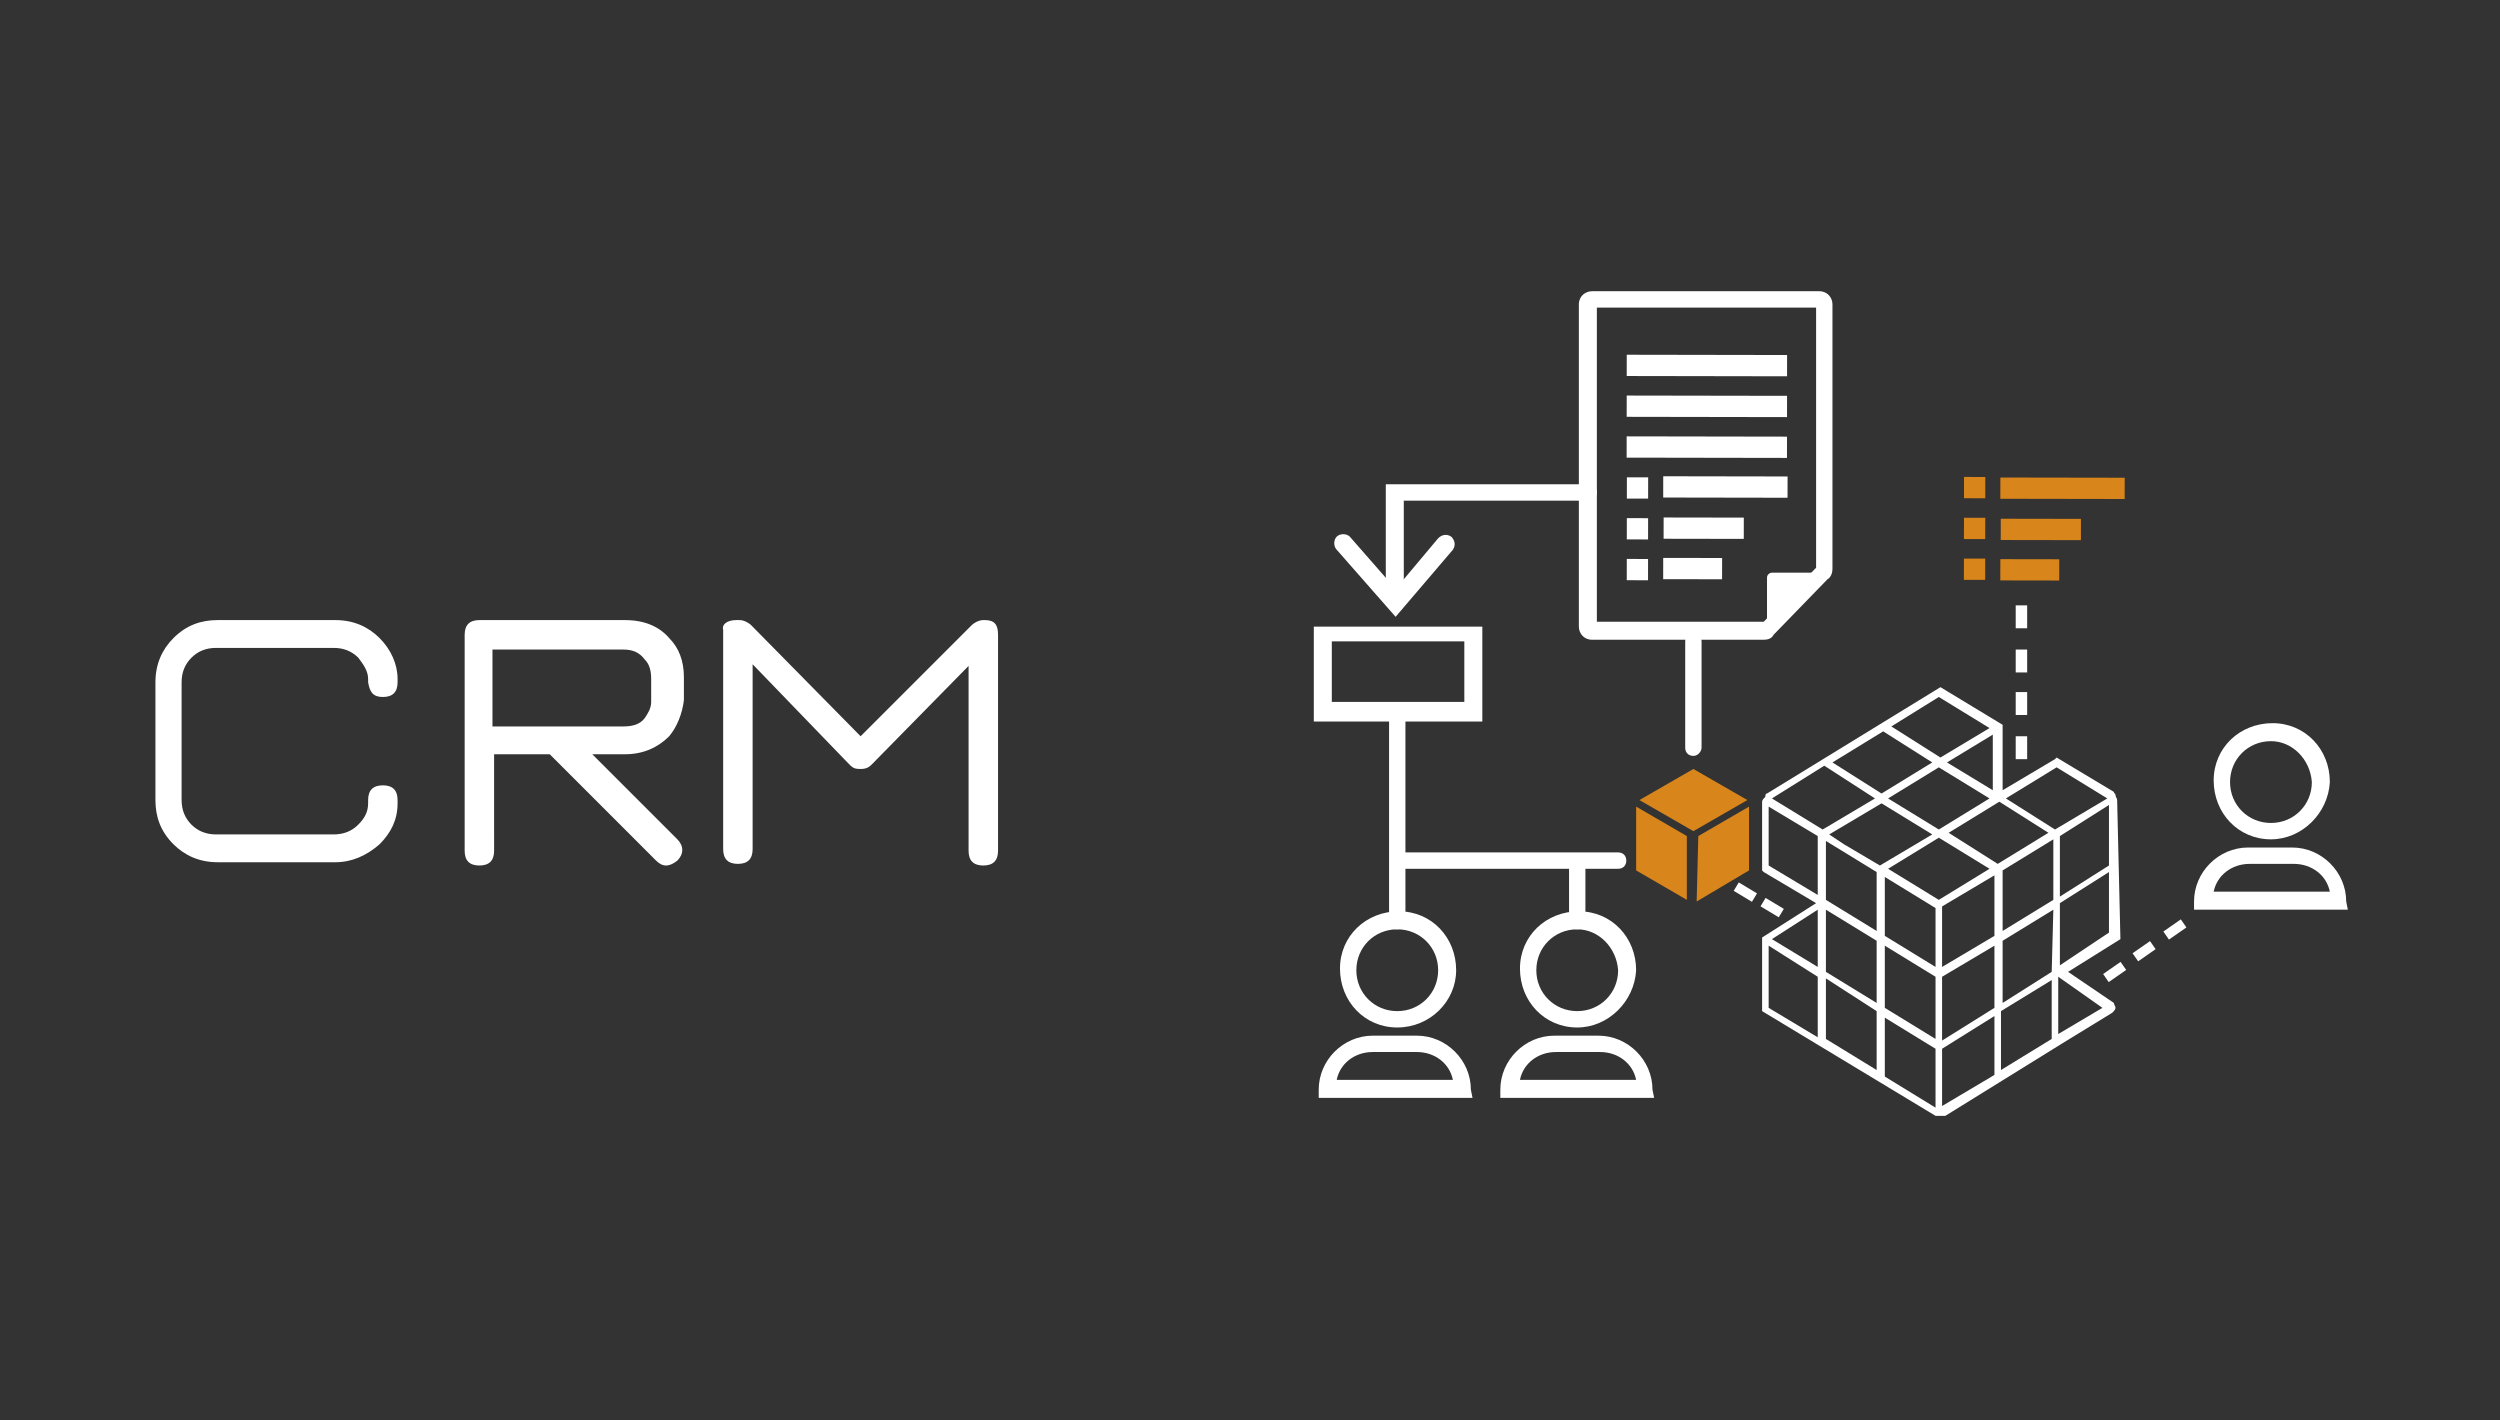 <?xml version="1.0" encoding="utf-8"?>
<!-- Generator: Adobe Illustrator 26.0.1, SVG Export Plug-In . SVG Version: 6.00 Build 0)  -->
<svg version="1.1" xmlns="http://www.w3.org/2000/svg" xmlns:xlink="http://www.w3.org/1999/xlink" x="0px" y="0px"
	 viewBox="0 0 152.8 86.8" style="enable-background:new 0 0 152.8 86.8;" xml:space="preserve">
<rect x="0" y="0" width="152.8" height="86.8" fill="#333333" stroke="none"/>
<style type="text/css">
	.st0{fill:#FFFFFF;}
	.st1{fill:#D8851C;}
	.st2{fill:#FFFFFC;}
	.st3{fill:#FFFFFF;stroke:#FFFFFF;stroke-width:0.902;stroke-miterlimit:10;}
</style>
<g id="Layer_1">
</g>
<g id="Слой_1">
	<g>
		<g>
			<path class="st0" d="M24.3,49.1c0,1-0.4,1.8-1.1,2.5c-0.8,0.7-1.7,1.1-2.7,1.1h-7.2c-1.1,0-2-0.4-2.7-1.1
				c-0.8-0.8-1.1-1.7-1.1-2.7l0-7.2c0-1.1,0.4-2,1.1-2.7c0.8-0.8,1.7-1.1,2.7-1.1h7.2c1.1,0,2,0.4,2.7,1.1c0.7,0.7,1.1,1.6,1.1,2.5
				h0v0c0,0.1,0,0.1,0,0.2c0,0.6-0.3,0.9-0.9,0.9c-0.6,0-0.8-0.3-0.9-0.9l0-0.2c0-0.5-0.3-0.9-0.6-1.3c-0.4-0.4-0.9-0.6-1.5-0.6
				h-7.2c-0.6,0-1.1,0.2-1.5,0.6c-0.4,0.4-0.6,0.9-0.6,1.5l0,7.2c0,0.6,0.2,1.1,0.6,1.5c0.4,0.4,0.9,0.6,1.5,0.6h7.2
				c0.6,0,1.1-0.2,1.5-0.6c0.4-0.4,0.6-0.8,0.6-1.3h0l0-0.2c0-0.6,0.3-0.9,0.9-0.9c0.6,0,0.9,0.3,0.9,0.9
				C24.3,48.9,24.3,49.1,24.3,49.1L24.3,49.1z"/>
			<g>
				<path class="st0" d="M30.1,46.1h3.5l6.5,6.5c0.4,0.4,0.8,0.4,1.3,0c0.4-0.4,0.4-0.9,0-1.3l-5.2-5.2h2c1.1,0,2-0.4,2.7-1.1
					c0.5-0.6,0.8-1.4,0.9-2.2c0-0.1,0-1.3,0-1.4c0-1-0.3-1.8-0.9-2.4c-0.6-0.7-1.5-1.1-2.7-1.1h-8.9c-0.6,0-0.9,0.3-0.9,0.9V52
					c0,0.6,0.3,0.9,0.9,0.9c0.6,0,0.9-0.3,0.9-0.9V46.1L30.1,46.1z M30.1,44.4v-4.7h8c0.6,0,1,0.2,1.3,0.6c0.3,0.3,0.4,0.7,0.4,1.2
					c0,0.1,0,1.3,0,1.4c0,0.4-0.2,0.7-0.4,1c-0.3,0.4-0.8,0.5-1.3,0.5H30.1L30.1,44.4z"/>
				<path class="st0" d="M45,37.9c0.3,0-0.1,0,0.2,0c0.3,0,0.6,0.2,0.7,0.3l6.7,6.8l6.8-6.8c0.1-0.1,0.4-0.3,0.7-0.3h0.1
					c0.6,0,0.8,0.3,0.8,0.9v0.1l0,0v1v1.3v5h0V52c0,0.6-0.3,0.9-0.9,0.9c-0.6,0-0.9-0.3-0.9-0.9V40.7l-5.6,5.7
					c-0.4,0.4-0.5,0.6-1,0.6c-0.5,0-0.5-0.1-1-0.6l-5.6-5.8c0,2.6,0,8.7,0,11.3c0,0.6-0.3,0.9-0.9,0.9c-0.6,0-0.9-0.3-0.9-0.9v-6.8
					v-0.7v-3.4v-1.3v-1.1v-0.1C44.1,38.2,44.4,37.9,45,37.9L45,37.9z"/>
			</g>
		</g>
		<g>
			<g>
				<g>
					<path class="st0" d="M107.8,39.1l-10.5,0c-0.5,0-0.8-0.4-0.8-0.8l0-19.7c0-0.5,0.4-0.8,0.8-0.8l13.9,0c0.5,0,0.8,0.4,0.8,0.8
						l0,16.2c0,0.2-0.1,0.5-0.3,0.6l-3.3,3.4C108.3,39,108.1,39.1,107.8,39.1z M97.6,38l10.2,0l3.2-3.3l0-15.9l-13.4,0L97.6,38z
						 M111.1,34.7C111.1,34.7,111.1,34.7,111.1,34.7L111.1,34.7z"/>
					
						<rect x="99.4" y="29.2" transform="matrix(1.723824e-03 -1 1 1.723824e-03 70.062 129.824)" class="st0" width="1.3" height="1.3"/>
					
						<rect x="104.9" y="26" transform="matrix(1.723824e-03 -1 1 1.723824e-03 75.474 135.264)" class="st0" width="1.3" height="7.6"/>
					
						<rect x="99.4" y="31.7" transform="matrix(1.723824e-03 -1 1 1.723824e-03 67.559 132.314)" class="st0" width="1.3" height="1.3"/>
					
						<rect x="103.5" y="29.9" transform="matrix(1.723824e-03 -1 1 1.723824e-03 71.601 136.377)" class="st0" width="1.3" height="4.9"/>
					
						<rect x="99.4" y="34.2" transform="matrix(1.723824e-03 -1 1 1.723824e-03 65.056 134.804)" class="st0" width="1.3" height="1.3"/>
					
						<rect x="102.9" y="33" transform="matrix(1.723824e-03 -1 1 1.723824e-03 68.476 138.242)" class="st0" width="1.3" height="3.6"/>
					<path class="st0" d="M111,35l-2.7,0c-0.1,0-0.3,0.1-0.3,0.3l0,2.7c0,0.2,0.3,0.3,0.4,0.2l2.7-2.7C111.3,35.2,111.2,35,111,35z"
						/>
					
						<rect x="103.7" y="22.4" transform="matrix(1.723824e-03 -1 1 1.723824e-03 76.841 131.632)" class="st0" width="1.3" height="9.8"/>
					
						<rect x="103.7" y="19.9" transform="matrix(1.723824e-03 -1 1 1.723824e-03 79.344 129.142)" class="st0" width="1.3" height="9.8"/>
					
						<rect x="103.7" y="17.4" transform="matrix(1.723824e-03 -1 1 1.723824e-03 81.846 126.652)" class="st0" width="1.3" height="9.8"/>
				</g>
				
					<rect x="120.1" y="29.2" transform="matrix(1.723824e-03 -1 1 1.723824e-03 90.632 150.501)" class="st1" width="1.3" height="1.3"/>
				
					<rect x="125.5" y="26" transform="matrix(1.723824e-03 -1 1 1.723824e-03 96.044 155.941)" class="st1" width="1.3" height="7.6"/>
				
					<rect x="120.1" y="31.7" transform="matrix(1.723824e-03 -1 1 1.723824e-03 88.129 152.991)" class="st1" width="1.3" height="1.3"/>
				
					<rect x="124.1" y="29.9" transform="matrix(1.723824e-03 -1 1 1.723824e-03 92.171 157.054)" class="st1" width="1.3" height="4.9"/>
				
					<rect x="120.1" y="34.2" transform="matrix(1.723824e-03 -1 1 1.723824e-03 85.626 155.481)" class="st1" width="1.3" height="1.3"/>
				
					<rect x="123.5" y="33" transform="matrix(1.723824e-03 -1 1 1.723824e-03 89.046 158.918)" class="st1" width="1.3" height="3.6"/>
				<g>
					<path class="st0" d="M85.3,37.7l-3.6-4.1c-0.2-0.2-0.2-0.6,0-0.8c0.2-0.2,0.6-0.2,0.8,0l2.8,3.2l2.6-3.1
						c0.2-0.2,0.5-0.3,0.8-0.1c0.2,0.2,0.3,0.5,0.1,0.8L85.3,37.7z"/>
					<path class="st0" d="M85.2,37.1c-0.3,0-0.5-0.2-0.5-0.5l0-7l12.4,0c0.3,0,0.5,0.2,0.5,0.5s-0.2,0.5-0.5,0.5l-11.3,0l0,6
						C85.8,36.8,85.5,37.1,85.2,37.1z"/>
				</g>
				<path class="st0" d="M103.5,46.2c-0.3,0-0.5-0.2-0.5-0.5l0-6.5c0-0.3,0.2-0.5,0.5-0.5c0.3,0,0.5,0.2,0.5,0.5l0,6.5
					C104,45.9,103.8,46.2,103.5,46.2z"/>
				<path class="st0" d="M90.6,44.1l-10.3,0l0-5.8l10.3,0L90.6,44.1z M81.4,42.9l8.1,0l0-3.7l-8.1,0L81.4,42.9z"/>
				<path class="st0" d="M85.4,56.8c-0.3,0-0.5-0.2-0.5-0.5l0-12.7c0-0.3,0.2-0.5,0.5-0.5c0.3,0,0.5,0.2,0.5,0.5l0,12.7
					C86,56.5,85.7,56.8,85.4,56.8z"/>
				<path class="st0" d="M98.9,53.1l-13.2,0c-0.3,0-0.5-0.2-0.5-0.5c0-0.3,0.2-0.5,0.5-0.5l13.2,0c0.3,0,0.5,0.2,0.5,0.5
					S99.2,53.1,98.9,53.1z"/>
				<path class="st0" d="M129.4,48.9c0-0.1-0.1-0.2-0.1-0.3c0-0.1-0.1-0.1-0.1-0.2l-3.5-2.1l-0.1,0.1l0,0l0,0l-3.2,1.9l0-4l-3.8-2.3
					l-10.6,6.5h0c-0.1,0-0.1,0.1-0.1,0.2c-0.1,0.1-0.2,0.2-0.2,0.3l0,4.2l0.1,0.1v0l3.2,1.9l-3.3,2.1l0,4.5l10.6,6.4
					c0.1,0,0.1,0,0.2,0c0,0,0.1,0,0.1,0c0,0,0.1,0,0.1,0c0.1,0,0.1,0,0.2,0l7.1-4.4h0v0l3.1-1.9l0,0c0.1-0.1,0.2-0.2,0.2-0.3
					s-0.1-0.2-0.1-0.3l-2.8-1.9l3.2-2L129.4,48.9z M125.4,59.4l-3,1.9l0-3.8l3.1-1.9L125.4,59.4L125.4,59.4L125.4,59.4z M125.4,59.9
					l0,3.6l-3.1,1.9l0-3.6L125.4,59.9z M111.6,59.4l0-3.8l3.1,1.9l0,3.8L111.6,59.4z M114.7,61.8l0,3.6l-3.1-1.9l0-3.7L114.7,61.8z
					 M108.1,49.3l3,1.8l0,3.6l-3-1.8L108.1,49.3z M122.1,52.8l-3-1.9l3.1-1.9l3,1.9L122.1,52.8z M121.6,53.1l-3.1,1.9l-3.1-1.9
					l3.1-1.9L121.6,53.1z M114.9,52.9l-2.2-1.3l-0.9-0.6l3.2-1.9l3.1,1.9L114.9,52.9z M114.7,53.3l0,3.6l-3.1-1.9l0-3.6L114.7,53.3z
					 M115.2,53.6l3.1,1.9l0,3.6l-3.1-1.9L115.2,53.6z M118.7,55.4l3.2-1.9l0,3.7l-3.2,1.9L118.7,55.4z M125.6,50.7l-3-1.9l3.1-1.9
					l3.1,1.9L125.6,50.7z M119,46.6l2.8-1.7l0,3.4L119,46.6z M121.6,48.8l-3.1,1.9l-3.1-1.9l3.1-1.9L121.6,48.8z M115,48.5l-3-1.9
					l3.1-1.9l3,1.9L115,48.5z M114.6,48.8l-3.2,1.9l-3.1-1.9l3.2-2L114.6,48.8z M111.1,59.1l-2.8-1.7l2.8-1.8L111.1,59.1z
					 M115.2,57.8l3.1,1.9l0,2l0,1.8l-3.1-1.9L115.2,57.8z M118.7,59.7l3.2-1.9l0,3.8l-3.2,2L118.7,59.7z M122.4,56.9l0-3.7l3.1-1.9
					l0,3.7L122.4,56.9z M125.9,51.1l3-1.9l0,3.7l-3,1.9L125.9,51.1z M118.5,42.6l3.1,1.9l-3,1.8l-3-1.9L118.5,42.6z M108.1,57.8
					l3,1.9l0,3.7l-3-1.8L108.1,57.8z M115.2,65.8l0-3.6l3.1,1.9l0,3.6L115.2,65.8z M118.7,67.6l0-3.5l3.2-2l0,3.6L118.7,67.6z
					 M128.5,61.6l-2.7,1.6l0-3.5L128.5,61.6z M125.9,59l0-3.8l3-1.9l0,3.7L125.9,59z"/>
				<g>
					<polygon class="st1" points="103.5,50.8 100.2,48.9 103.5,47 106.8,48.9 					"/>
					<polygon class="st1" points="106.9,53.2 103.7,55.1 103.8,51.1 106.9,49.3 					"/>
					<polygon class="st1" points="100,53.2 103.1,55 103.1,51.1 100,49.3 					"/>
				</g>
				<path class="st0" d="M90,67.1l-9.4,0l0-0.5c0-1.8,1.5-3.3,3.3-3.3l2.7,0c1.8,0,3.3,1.5,3.3,3.3L90,67.1z M81.7,66l7.1,0
					c-0.2-1-1.1-1.7-2.2-1.7l-2.7,0C82.8,64.3,81.9,65,81.7,66z M85.4,62.8c-2,0-3.5-1.6-3.5-3.6c0-2,1.6-3.5,3.6-3.5
					c2,0,3.5,1.6,3.5,3.6C89,61.2,87.4,62.8,85.4,62.8z M85.4,56.8c-1.4,0-2.5,1.1-2.5,2.5c0,1.4,1.1,2.5,2.5,2.5
					c1.4,0,2.5-1.1,2.5-2.5C87.9,57.9,86.8,56.8,85.4,56.8z"/>
				<path class="st0" d="M101.1,67.1l-9.4,0l0-0.5c0-1.8,1.5-3.3,3.3-3.3l2.7,0c1.8,0,3.3,1.5,3.3,3.3L101.1,67.1z M92.9,66l7.1,0
					c-0.2-1-1.1-1.7-2.2-1.7l-2.7,0C94,64.3,93.1,65,92.9,66z M96.4,62.8c-2,0-3.5-1.6-3.5-3.6c0-2,1.6-3.5,3.6-3.5
					c2,0,3.5,1.6,3.5,3.6C99.9,61.2,98.3,62.8,96.4,62.8z M96.4,56.8c-1.4,0-2.5,1.1-2.5,2.5c0,1.4,1.1,2.5,2.5,2.5
					c1.4,0,2.5-1.1,2.5-2.5C98.8,57.9,97.7,56.8,96.4,56.8z"/>
				<path class="st0" d="M143.5,55.6l-9.4,0l0-0.5c0-1.8,1.5-3.3,3.3-3.3l2.7,0c1.8,0,3.3,1.5,3.3,3.3L143.5,55.6z M135.3,54.5
					l7.1,0c-0.2-1-1.1-1.7-2.2-1.7l-2.7,0C136.4,52.8,135.5,53.5,135.3,54.5z"/>
				<path class="st0" d="M138.8,51.3c-2,0-3.5-1.6-3.5-3.6c0-2,1.6-3.5,3.6-3.5c2,0,3.5,1.6,3.5,3.6
					C142.3,49.7,140.7,51.3,138.8,51.3z M138.8,45.3c-1.4,0-2.5,1.1-2.5,2.5c0,1.4,1.1,2.5,2.5,2.5c1.4,0,2.5-1.1,2.5-2.5
					C141.2,46.4,140.1,45.3,138.8,45.3z"/>
				<path class="st0" d="M96.4,56.8c-0.3,0-0.5-0.2-0.5-0.5l0-3.5c0-0.3,0.2-0.5,0.5-0.5c0.3,0,0.5,0.2,0.5,0.5l0,3.5
					C96.9,56.6,96.7,56.8,96.4,56.8z"/>
				<g>
					
						<rect x="132.3" y="56.5" transform="matrix(0.821 -0.571 0.571 0.821 -8.656 86.091)" class="st0" width="1.3" height="0.6"/>
					
						<rect x="130.4" y="57.8" transform="matrix(0.821 -0.571 0.571 0.821 -9.72 85.267)" class="st0" width="1.3" height="0.6"/>
					
						<rect x="128.6" y="59.1" transform="matrix(0.821 -0.571 0.571 0.821 -10.785 84.442)" class="st0" width="1.3" height="0.6"/>
				</g>
				
					<rect x="106.3" y="53.9" transform="matrix(0.516 -0.857 0.857 0.516 4.921 117.734)" class="st0" width="0.6" height="1.3"/>
				
					<rect x="108" y="54.8" transform="matrix(0.516 -0.857 0.857 0.516 4.912 119.674)" class="st0" width="0.6" height="1.3"/>
				<g>
					<rect x="123.2" y="37" class="st0" width="0.7" height="1.4"/>
					<rect x="123.2" y="39.7" class="st0" width="0.7" height="1.4"/>
					<rect x="123.2" y="42.3" class="st0" width="0.7" height="1.4"/>
					<rect x="123.2" y="45" class="st0" width="0.7" height="1.4"/>
				</g>
			</g>
		</g>
	</g>
</g>
</svg>
